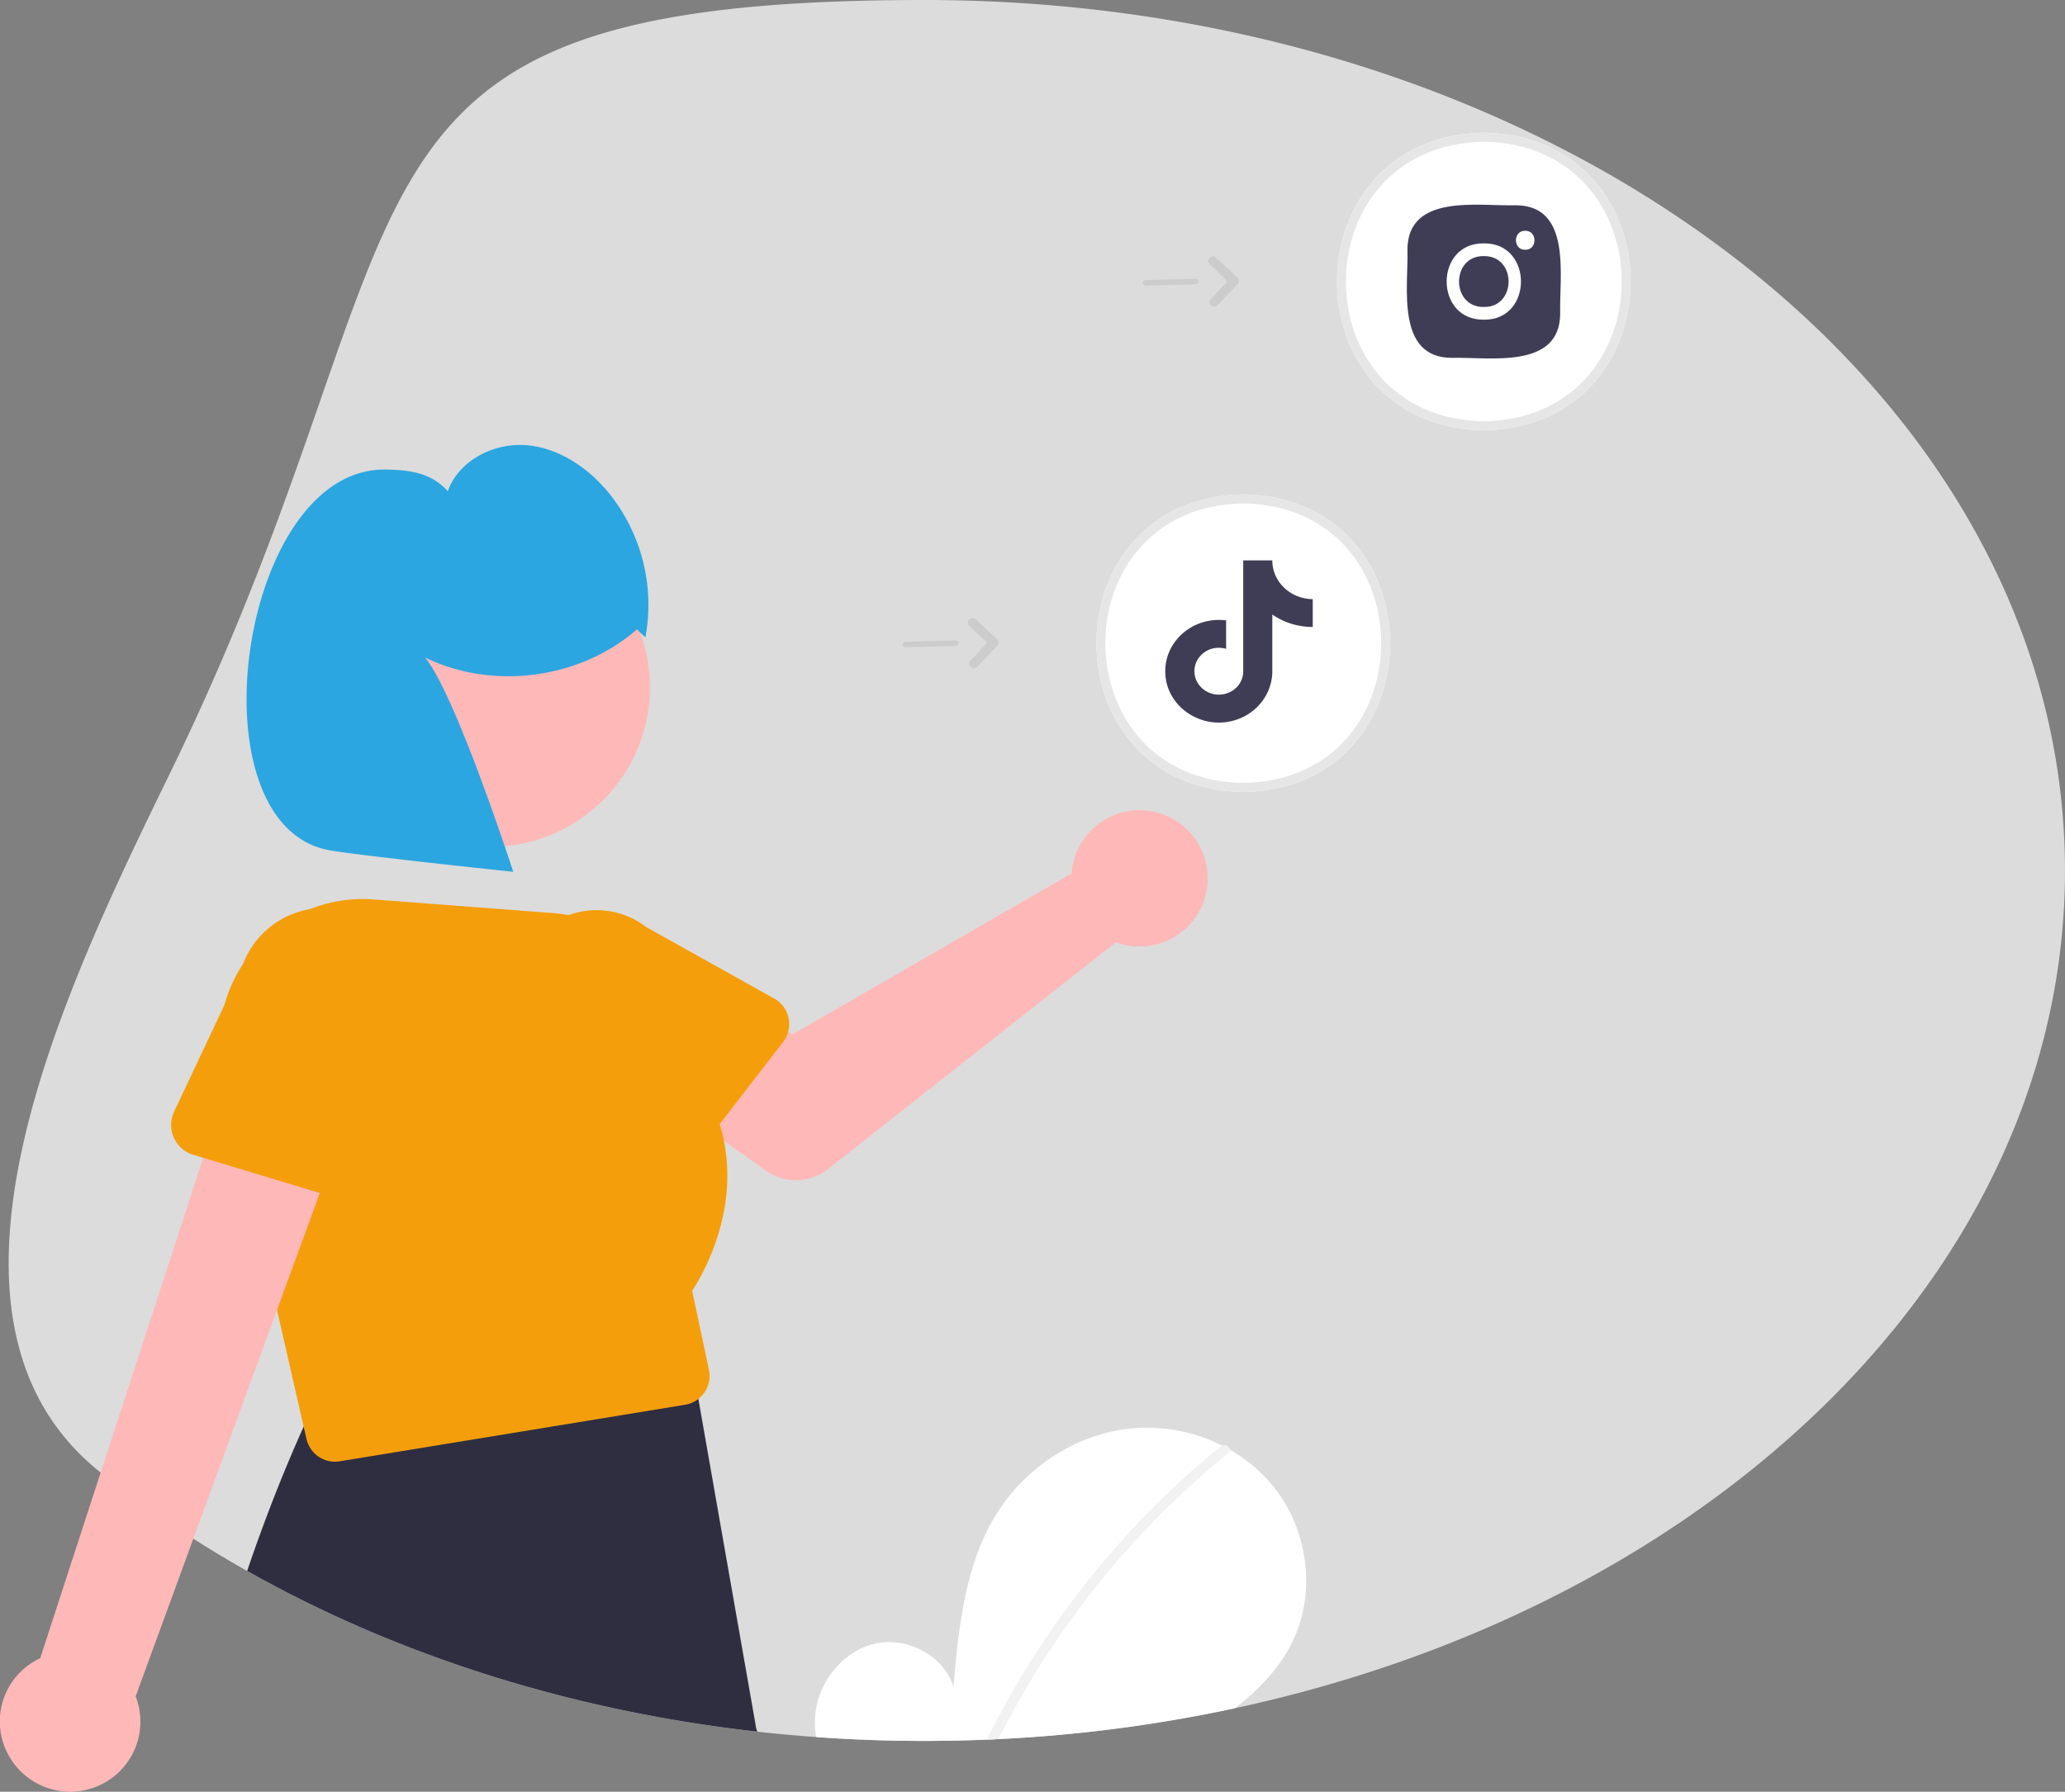 <svg xmlns="http://www.w3.org/2000/svg" width="280" height="243" fill="none"><rect width="100%" height="100%" fill="#808080" stroke="none"/><g clip-path="url(#a)"><path fill="#F2F2F2" fill-opacity=".8" d="M279.998 118.056c0 54.063-47.605 99.636-112.565 113.626a198 198 0 0 1-32.046 4.184q-.785.04-1.576.071-4.208.174-8.479.176-7.426 0-14.676-.528a199 199 0 0 1-7.977-.729c-25.642-2.874-49.239-10.549-69.17-21.793a154 154 0 0 1-7.294-4.378 145 145 0 0 1-12.569-8.966c-26.622-21.201-4.426-66.456 9.449-94.946C60.545 27.877 39.914 0 125.332 0c85.419 0 154.666 52.854 154.666 118.056"/><path fill="#fff" d="M168.578 107.416c-26.549-.475-26.545-39.897.001-40.37 26.548.476 26.543 39.899-.001 40.37"/><path fill="#3F3D56" d="M173.867 79.447A5.1 5.1 0 0 1 172.515 76h-3.941v15.156a3.1 3.1 0 0 1-1.007 2.167c-.617.57-1.44.889-2.297.888-1.811 0-3.316-1.418-3.316-3.178 0-2.102 2.117-3.679 4.299-3.03V84.14c-4.401-.562-8.253 2.713-8.253 6.893 0 4.07 3.52 6.967 7.258 6.967 4.005 0 7.257-3.117 7.257-6.967v-7.687A9.66 9.66 0 0 0 178 85.032v-3.776s-2.398.11-4.133-1.81"/><path fill="#2F2E41" d="M102.587 234.572a3 3 0 0 1-.123-.584l-7.711-43.93a3.967 3.967 0 0 0-3.374-3.472l-43.97.191a3.95 3.95 0 0 0-4.134 2.181q-1.073 2.235-2.101 4.532-4.163 9.255-7.662 19.57c19.93 11.244 43.527 18.919 69.169 21.793z"/><path fill="#FFB8B8" d="M145.51 117.021a9 9 0 0 0-.211 1.443l-37.845 21.815-9.198-5.291-9.807 12.827 15.374 10.948a7.05 7.05 0 0 0 8.455-.205l39.025-30.762a9.25 9.25 0 0 0 10.186-2.599 9.23 9.23 0 0 0 1.171-10.439 9.25 9.25 0 0 0-14.354-2.477 9.24 9.24 0 0 0-2.796 4.74"/><path fill="#F59E0B" d="M106.935 138.096a4 4 0 0 0-.685-1.545 4 4 0 0 0-1.266-1.12l-17.366-9.702a11.02 11.02 0 0 0-15.423 1.965 10.99 10.99 0 0 0 1.923 15.416l13.845 14.365a3.98 3.98 0 0 0 3.072 1.208 3.97 3.97 0 0 0 2.924-1.534l2.696-3.495.921-1.19 8.613-11.154c.315-.407.545-.873.678-1.37.169-.6.192-1.233.068-1.844"/><path fill="#FFB8B8" d="M81.791 108.514c8.45-8.443 8.45-22.132 0-30.575s-22.15-8.443-30.6 0-8.45 22.132 0 30.575 22.15 8.443 30.6 0"/><path fill="#F59E0B" d="M93.85 175.057c.87-1.298 6.393-10.062 4.304-20.333a23 23 0 0 0-.577-2.257 25.2 25.2 0 0 0-4.633-8.46q.04-1.031-.022-2.039v-.004a19.45 19.45 0 0 0-5.596-12.424 19.47 19.47 0 0 0-12.38-5.709l-24.2-1.838a19.3 19.3 0 0 0-9.12 1.476 19.3 19.3 0 0 0-7.387 5.544 21 21 0 0 0-1.278 1.721l-.001.001-.001.001-.001.001v.001a19.23 19.23 0 0 0-2.494 15.802l.206.906 2.58 11.304 4.314 18.915 3.61 15.828.382 1.669a3.974 3.974 0 0 0 3.865 3.08q.324.001.644-.053l46.827-7.67a3.9 3.9 0 0 0 1.809-.794c.315-.251.591-.547.82-.879a3.92 3.92 0 0 0 .606-3.057z"/><path fill="#FFB8B8" d="M1.691 238.902a9.45 9.45 0 0 1 3.762-14.005l26.662-81.905 15.45 7.326-29.171 79.75a9.5 9.5 0 0 1-4.424 11.829 9.523 9.523 0 0 1-12.279-2.995"/><path fill="#F59E0B" d="M47.387 123.641a11.804 11.804 0 0 0-14.426 7.09l-.001.001h-.001l-.001.002v.001c-.098.251-.188.513-.266.775l-2.259 4.786-6.823 14.462a4.233 4.233 0 0 0 2.61 5.867l1.33.401 5.7 1.721 10.115 3.053 3.37 1.018a4.25 4.25 0 0 0 4.788-1.751c.332-.512.55-1.088.639-1.691l3.116-21.12a11.76 11.76 0 0 0-.927-8.935 11.78 11.78 0 0 0-6.964-5.68"/><path fill="#2CA6E0" d="M86.361 85.361c-7.71 6.74-19.546 8.304-28.745 3.8 4.132 4.898 11.98 29.077 11.98 29.077s-22.159-2.326-25.29-2.995c-18.49-3.951-11.77-51.8 7.934-51.558 3.337.04 6.254.444 8.475 2.933 1.475-4.13 6.163-6.562 10.539-6.247s8.334 2.941 11.149 6.304a24.12 24.12 0 0 1 5.106 19.773z"/><path fill="#E6E6E6" d="M168.578 107.416c-26.549-.475-26.545-39.897.001-40.37 26.548.476 26.543 39.899-.001 40.37m0-39.146c-24.94.447-24.936 37.48.001 37.923 24.939-.447 24.935-37.48-.001-37.923"/><path fill="#CCC" d="M132.052 90.635a.61.61 0 0 1-.575-.36.61.61 0 0 1 .114-.67l2.038-2.152a.351.351 0 0 0-.014-.495l-2.165-2.048a.6.6 0 0 1-.141-.2.62.62 0 0 1-.014-.48.63.63 0 0 1 .567-.402.63.63 0 0 1 .448.168l2.913 2.72a.58.58 0 0 1 .188.417.6.6 0 0 1-.165.427l-2.769 2.888a.6.6 0 0 1-.425.187M129.826 87.501a.37.37 0 0 1-.243.099l-6.792.187a.375.375 0 0 1-.282-.632.37.37 0 0 1 .262-.116l6.791-.187a.377.377 0 0 1 .358.233.38.38 0 0 1-.094.416"/><path fill="#fff" d="M201.195 58.37c-26.549-.476-26.545-39.898.001-40.37 26.548.476 26.544 39.898-.001 40.37"/><path fill="#E6E6E6" d="M201.195 58.37c-26.549-.476-26.545-39.898.001-40.37 26.548.476 26.544 39.898-.001 40.37m0-39.147c-24.94.447-24.936 37.48.001 37.923 24.939-.447 24.935-37.48-.001-37.923"/><path fill="#3F3D56" d="M205.511 27.841c-4.98.143-14.665-1.636-14.67 6.036.143 4.976-1.637 14.653 6.041 14.658 4.98-.142 14.665 1.636 14.67-6.036-.143-4.976 1.638-14.653-6.041-14.658"/><path fill="#fff" d="M206.805 33.878c-1.676.021-1.67-2.61.006-2.58 1.675-.022 1.67 2.609-.006 2.58M201.195 34.733c4.479-.066 4.479 6.965-.001 6.898-4.478.065-4.478-6.964.001-6.898m0-1.724c-6.718-.099-6.719 10.446 0 10.347 6.718.098 6.717-10.446 0-10.348"/><path fill="#CCC" d="M164.646 41.588a.61.61 0 0 1-.575-.36.61.61 0 0 1 .114-.67l2.038-2.152a.35.35 0 0 0 .095-.25.35.35 0 0 0-.109-.245l-2.165-2.047a.63.63 0 0 1-.196-.439.64.64 0 0 1 .171-.448.633.633 0 0 1 .885-.027l2.913 2.72a.6.6 0 0 1 .148.646.6.6 0 0 1-.125.197l-2.769 2.888a.6.6 0 0 1-.425.187M162.42 38.454a.37.37 0 0 1-.243.099l-6.792.187a.375.375 0 0 1-.282-.631.37.37 0 0 1 .262-.117l6.791-.187a.375.375 0 0 1 .264.65"/><path fill="#fff" d="M175.279 222.597c-1.757 3.645-4.618 6.593-7.846 9.085a198 198 0 0 1-32.045 4.184q-.786.04-1.577.071-4.207.174-8.479.176-7.426 0-14.676-.528a11.9 11.9 0 0 1-.075-3.36c.536-4.374 3.857-8.393 8.168-9.321s9.223 1.643 10.531 5.848c.722-8.112 1.55-16.561 5.868-23.469 3.906-6.252 10.673-10.728 18.009-11.528a22.7 22.7 0 0 1 12.535 2.293q.534.27 1.056.562a20.9 20.9 0 0 1 6.04 5.152c4.577 5.785 5.696 14.197 2.491 20.835"/><path fill="#F2F2F2" d="M166.749 196.607a.56.56 0 0 1-.232.513 118.6 118.6 0 0 0-31.128 38.744q-.786.04-1.577.071a122 122 0 0 1 2.075-4.012 120.5 120.5 0 0 1 13.074-19.334 119 119 0 0 1 16.575-16.446.8.8 0 0 1 .157-.097.77.77 0 0 1 1.056.561"/></g><defs><clipPath id="a"><path fill="#fff" d="M0 0h280v243H0z"/></clipPath></defs></svg>